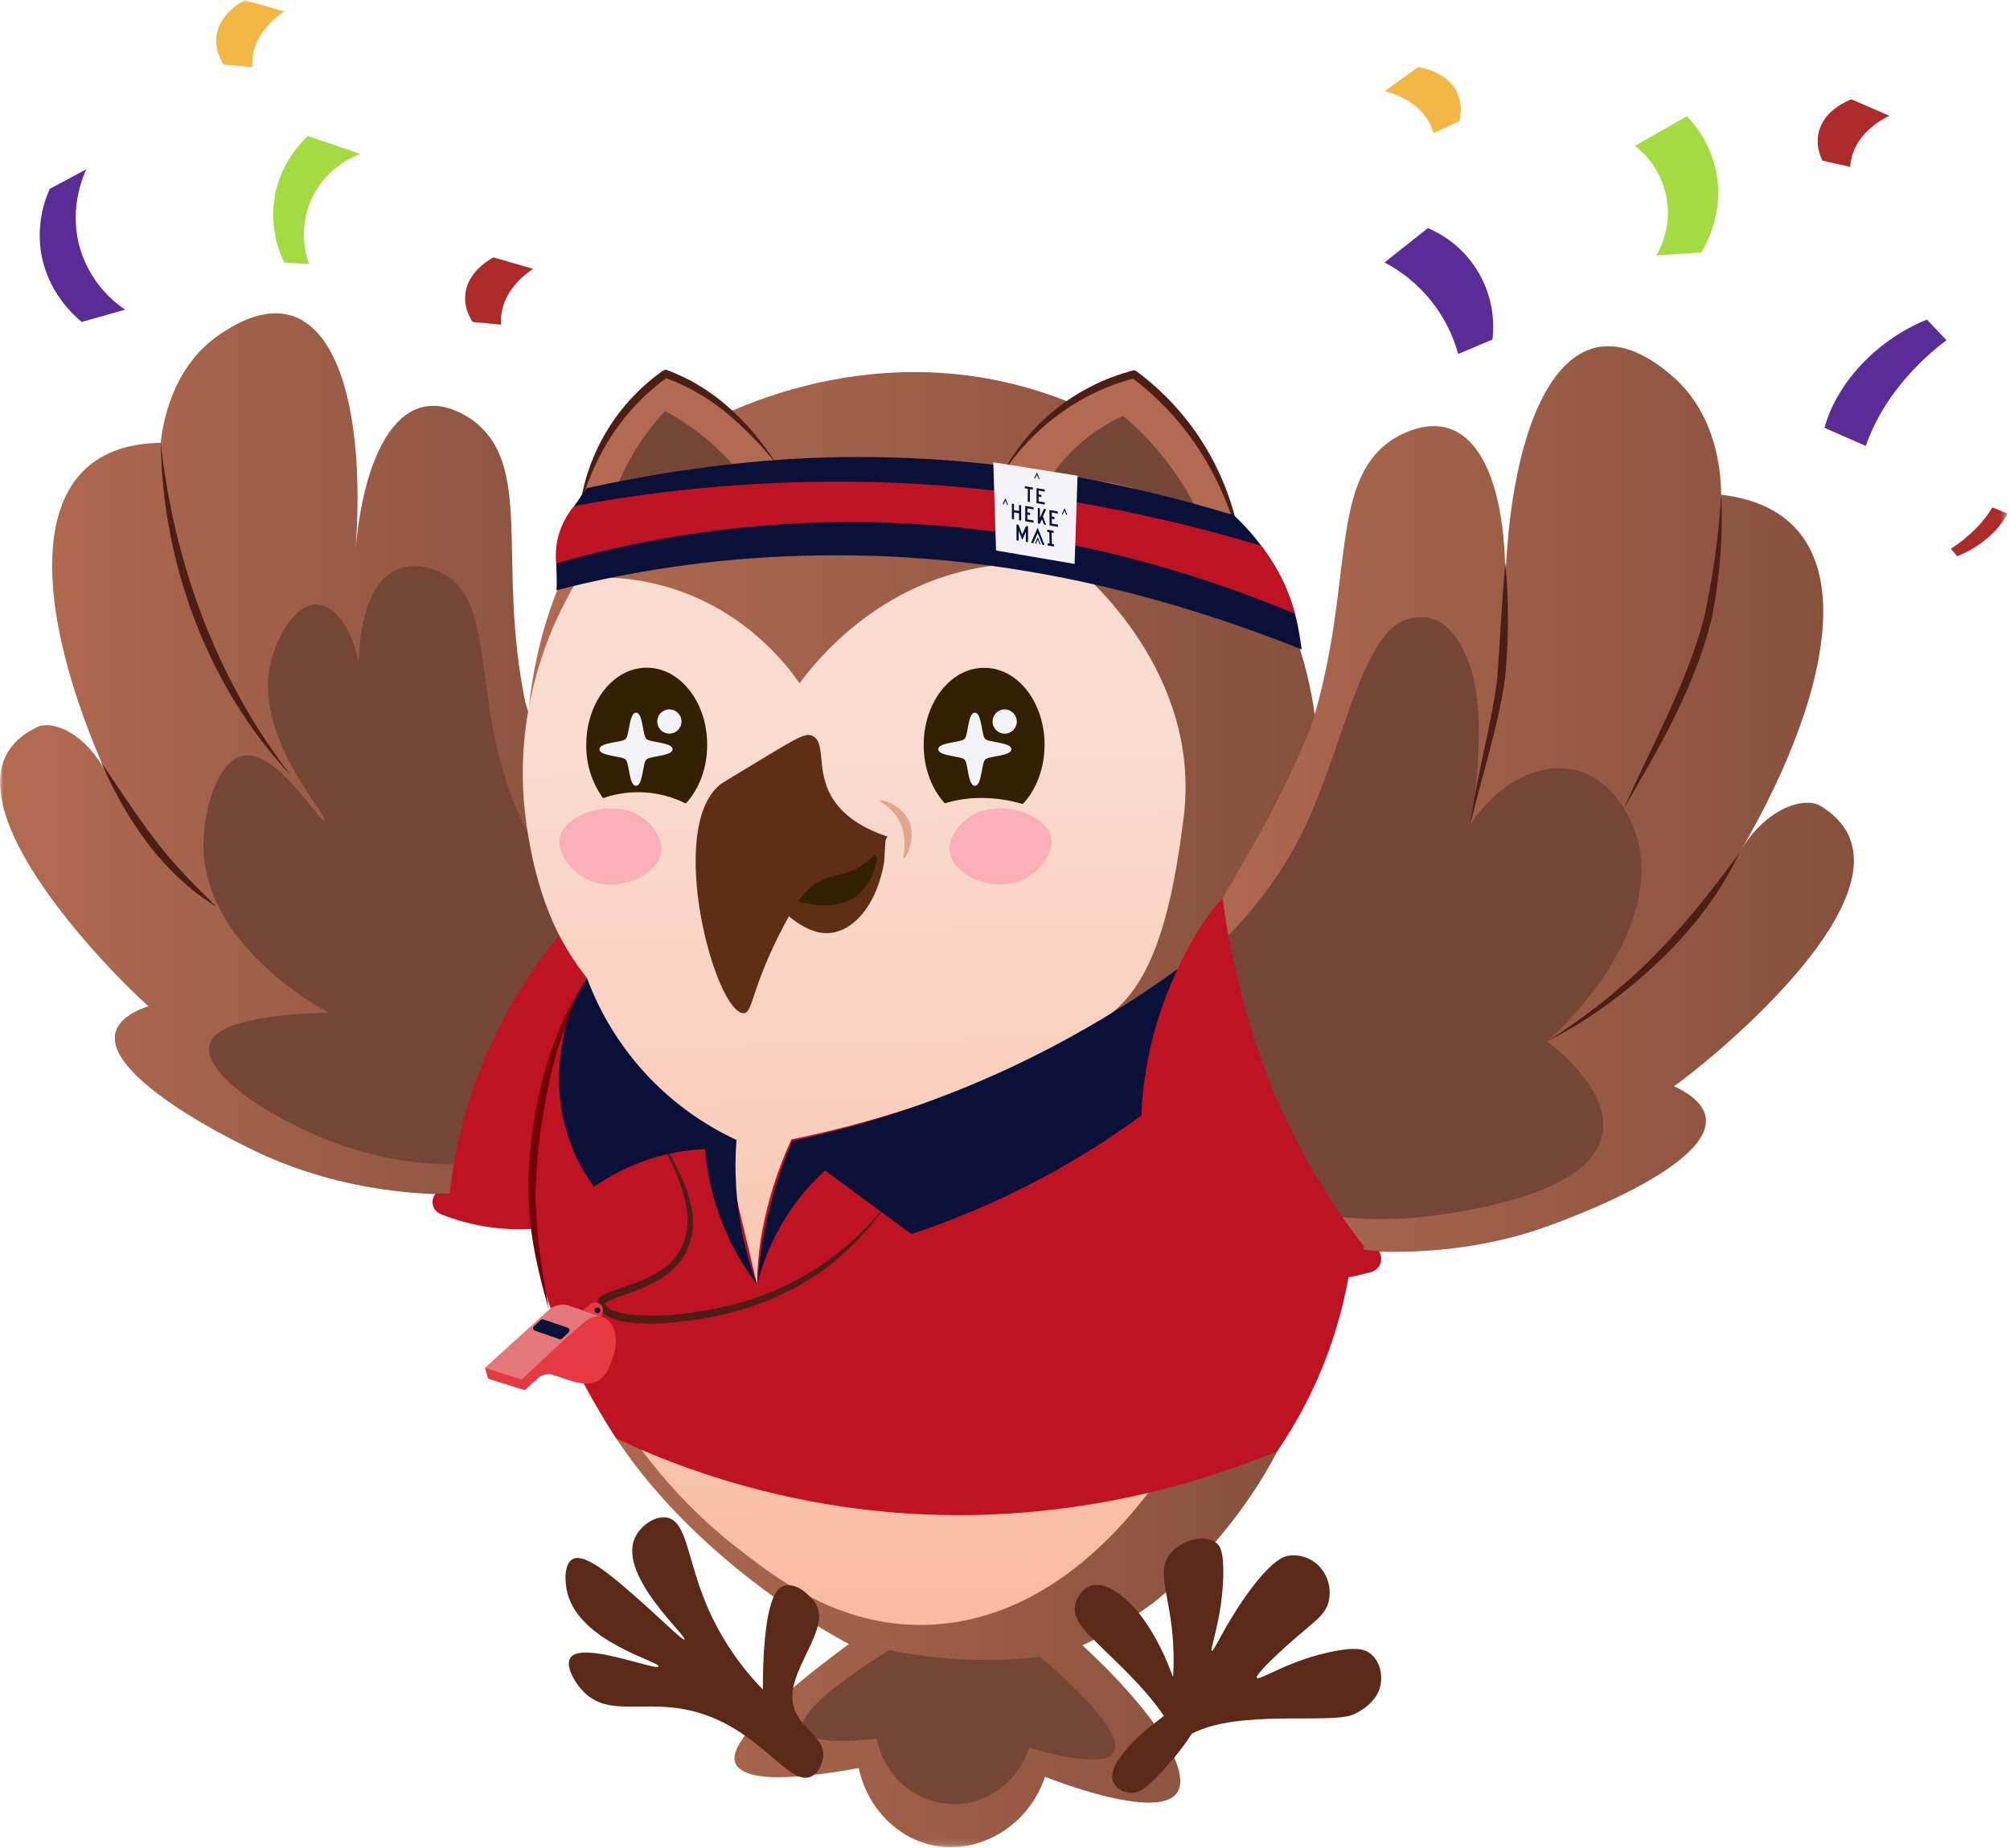 <svg xmlns="http://www.w3.org/2000/svg" width="311" height="286" viewBox="0 0 311 286" fill="none"><mask id="mask0_195_1104" style="mask-type:luminance" maskUnits="userSpaceOnUse" x="0" y="0" width="311" height="286"><path d="M310.611 0H0V285.863H310.611V0Z" fill="white"></path></mask><g mask="url(#mask0_195_1104)"><path d="M96.216 181.436C67.696 188.872 49.359 182.489 41.209 178.949C30.856 174.245 7.363 161.188 22.963 155.704C18.66 152.032 -12.998 120.887 6.047 112.394C9.103 111.495 14.242 114.467 16.855 120.597C4.986 94.434 2.883 68.843 24.864 68.532C25.137 65.992 26.396 57.155 33.643 52.011C50.427 40.098 57.123 60.122 54.916 86.376C55.997 70.369 61.956 57.809 72.769 64.777C82.844 71.699 76.765 86.683 81.275 108.655C90.257 139.349 103.277 145.039 96.216 181.436Z" fill="url(#paint0_linear_195_1104)"></path><path d="M55.508 102.873C54.68 97.348 51.781 93.58 48.994 93.531C45.719 93.468 42.919 98.504 41.954 102.206C38.935 113.986 50.978 126.363 50.179 126.922C49.471 127.419 42.807 115.826 37.528 116.974C33.61 117.828 31.428 125.505 31.481 130.988C31.626 145.794 48.145 155.224 50.833 156.712C35.962 157.126 32.956 159.775 32.434 161.648C31.092 166.477 43.963 174.651 55.301 178.029C71.241 182.783 86.016 178.613 93.913 175.621C96.535 169.117 99.148 159.476 96.092 149.62C93.313 140.671 88.778 140.953 82.915 131.108C71.415 111.789 78.305 92.938 67.808 88.416C67.244 88.175 64.391 86.948 61.596 88.047C55.368 90.538 55.508 102.376 55.508 102.873Z" fill="#754635"></path><path d="M68.421 187.981C68.129 187.895 67.859 187.748 67.628 187.549C67.398 187.351 67.212 187.105 67.084 186.829C66.94 186.483 66.894 186.105 66.948 185.736C67.001 185.366 67.154 185.017 67.39 184.727H69.672C69.672 184.578 69.635 184.433 69.614 184.284C70.696 175.145 73.43 166.279 77.685 158.121C81.868 150.104 87.408 142.875 94.059 136.754C97.107 139.195 102.234 144.111 104.491 151.796C108.118 164.16 102.797 178.506 91.053 188.346C88.783 189.067 84.92 190.124 81.176 190.223C76.817 190.338 72.48 189.576 68.421 187.981Z" fill="#BF1223"></path><path d="M45.026 120.033C32.122 106.272 25.149 87.313 24.871 68.533C26.909 87.127 33.518 105.203 45.026 120.033Z" fill="#4D1E13"></path><path d="M33.464 140.319C25.116 135.22 19.442 126.723 15.604 117.895C17.985 121.414 21.265 126.408 23.807 129.728C26.669 133.591 30.056 136.924 33.464 140.319Z" fill="#4D1E13"></path><path d="M178.38 248.107C176.453 249.524 174.455 250.844 172.396 252.062C170.545 253.139 168.872 253.981 167.48 254.631C178.55 264.807 184.459 274.113 182.107 277.462C179.096 281.806 162.962 275.472 161.691 274.975C159.181 282.51 151.723 286.945 144.675 285.648C138.877 284.583 134.177 279.799 132.881 273.628C127.083 274.672 122.603 275.139 119.439 275.029C116.424 274.921 114.428 274.2 113.824 272.956C112.867 270.938 115.372 266.262 131.341 254.428C127.913 252.584 124.594 250.542 121.402 248.315C117.343 245.479 99.694 233.165 91.122 215.155C78.346 188.292 90.745 159.282 92.965 154.299C79.133 137.222 78.694 109.198 86.525 90.617C87.239 88.877 88.058 87.183 88.977 85.543C92.491 79.462 97.096 74.082 102.56 69.672C109.6 64.106 134.032 51.849 161.19 60.699C165.617 62.145 179.85 67.011 190.919 81.009C197.044 88.853 201.182 98.063 202.978 107.855C203.588 110.962 203.83 114.13 203.699 117.293C202.73 135.946 195.615 141.247 194.543 152.43C194.187 156.16 194.646 158.971 195.371 163.078C199.802 188.52 203.073 190.787 203.492 200.167C204.651 226.351 180.802 246.296 178.38 248.107Z" fill="url(#paint1_linear_195_1104)"></path><path d="M143.259 251.461C129.643 251.797 119.866 244.112 113.571 239.167C94.613 224.27 79.44 196.474 86.095 170.063C87.834 163.153 88.579 154.942 90.832 151.377C87.494 147.116 83.237 140.601 81.39 127.063C78.806 108.088 86.877 93.75 89.499 89.485C94.784 89.031 100.105 89.699 105.115 91.446C115.716 95.176 121.593 102.695 123.713 105.729C126.342 102.185 135.118 91.297 150.382 88.08C155.686 86.974 161.153 86.894 166.487 87.844C167.787 88.893 185.95 104.067 183.142 126.487C181.548 139.27 178.972 151.377 171.961 156.803C176.061 160.878 186.555 167.024 189.135 186.667C189.731 191.185 192.096 213.079 177.125 231.739C173.498 236.257 161.65 251.009 143.259 251.461Z" fill="url(#paint2_linear_195_1104)"></path><path d="M90.833 152.985C91.527 158.547 93.996 163.735 97.873 167.779C101.871 171.905 106.96 174.808 112.545 176.147C112.694 177.805 112.901 179.534 113.191 181.349C113.605 184.047 114.073 185.909 114.901 189.39L117.138 198.762C117.171 196.167 117.405 193.578 117.837 191.019C118.74 185.946 120.292 181.01 122.455 176.334C131.866 174.406 141.097 171.686 150.051 168.206C166.166 162.061 181.184 153.354 194.527 142.42C198.18 147.207 212.164 166.672 209.295 193.224C208.031 204.484 204.022 215.26 197.621 224.606C185.611 229.55 161.821 237.318 132.236 233.43C119.466 231.746 107.031 228.1 95.372 222.62C92.191 217.804 80.414 199.156 82.397 182.63C83.157 177.252 84.315 171.939 85.864 166.734C87.233 162.052 88.892 157.46 90.833 152.985Z" fill="#BF1223"></path><path d="M90.833 151.377C87.736 157.215 85.594 163.512 84.488 170.029C83.641 174.332 83.117 178.692 82.919 183.073C82.641 189.705 83.863 196.184 84.911 202.72C83.731 198.459 82.629 194.161 82.107 189.726C81.596 185.289 81.637 180.806 82.227 176.379C83.358 167.484 85.685 158.838 90.833 151.394V151.377Z" fill="#730006"></path><path d="M100.808 172.968C103.595 179.575 109.98 186.874 105.885 194.269C103.843 197.709 99.918 199.242 96.36 200.486C95.507 200.757 94.676 201.094 93.876 201.493C93.763 201.551 93.663 201.633 93.586 201.734C93.586 201.734 93.586 201.671 93.586 201.684C94.049 202.849 95.689 203.081 96.899 203.342C101.454 203.984 106.117 203.4 110.635 202.513C121.741 200.462 131.616 194.17 138.173 184.967C136.125 188.13 133.698 191.031 130.947 193.605C125.423 198.832 118.271 202.115 110.871 203.653C106.999 204.482 94.832 206.384 92.588 202.376C92.124 201.547 92.588 200.855 93.258 200.478C95.793 199.201 98.663 198.72 101.094 197.299C106.754 194.347 107.367 188.843 105.264 183.289C104.046 179.753 101.992 176.532 100.808 172.98V172.968Z" fill="#4D1E13"></path><path d="M113.955 176.421C103.25 171.451 94.938 162.45 90.831 151.377C88.493 155.09 87.073 159.307 86.69 163.679C85.849 170.766 87.708 177.91 91.895 183.687C96.952 180.141 102.91 178.104 109.077 177.813C109.514 183.001 110.95 188.055 113.305 192.698C114.393 194.834 115.675 196.865 117.136 198.766C116.194 196.273 115.446 193.71 114.899 191.102C113.895 186.277 113.577 181.334 113.955 176.421Z" fill="#0A1138"></path><path d="M119.369 137.383C118.88 139.373 123.071 143.452 126.583 144.268C130.902 145.271 135.466 141.147 136.799 133.417L137.035 129.611C135.25 129.176 132.716 128.783 130.761 129.554C128.128 130.594 129.142 132.729 126.62 134.648C123.568 136.94 119.804 135.626 119.369 137.383Z" fill="#5E2F14"></path><path d="M120.057 137.587C120.592 138.88 125.221 140.356 128.605 140.074C134.783 139.589 135.624 133.376 135.698 132.733C133.288 130.213 131.744 129.6 130.762 129.542C128.514 129.397 128.882 132.103 125.519 134.561C122.596 136.717 119.639 136.584 120.057 137.587Z" fill="#331F02"></path><path d="M125.73 113.89C124.707 113.405 123.552 114.044 118.649 117.003C113.978 119.822 111.642 121.231 111.423 121.413C102.937 128.356 110.727 157.014 115.108 156.803C116.504 156.736 116.293 152.658 121.32 143.174C123.39 139.224 124.794 137.371 127.035 136.277C129.126 135.249 130.551 135.568 132.832 134.25C134.738 133.098 136.29 131.445 137.321 129.471C134.224 128.443 130.161 126.499 128.289 122.591C126.418 118.682 127.718 114.852 125.73 113.89Z" fill="#5E2F14"></path><path d="M89.715 78.534C90.864 72.764 93.489 67.391 97.335 62.941C99.012 61.024 100.908 59.31 102.983 57.834C105.901 58.906 108.644 60.404 111.125 62.278C114.852 65.096 118.914 69.88 120.305 72.035" fill="#B26B51"></path><path d="M192.075 85.129C190.747 77.617 187.497 70.578 182.642 64.698C180.519 62.169 178.107 59.897 175.457 57.93C171.143 59.048 167.099 61.021 163.563 63.734C160.026 66.447 157.07 69.844 154.871 73.722" fill="#B26B51"></path><path d="M89.715 78.534C90.291 74.3 91.736 70.231 93.958 66.583C96.18 62.935 99.131 59.785 102.627 57.333C102.707 57.277 102.799 57.242 102.896 57.229C102.992 57.217 103.09 57.228 103.182 57.262C104.089 57.602 104.975 57.979 105.849 58.398C111.899 61.337 116.732 66.402 120.293 72.035C117.957 69.064 115.32 66.343 112.425 63.915C109.545 61.537 106.277 59.673 102.764 58.406L103.327 58.331C101.656 59.536 100.094 60.886 98.66 62.364C94.32 66.853 91.359 72.515 89.715 78.53V78.534Z" fill="#4D1E13"></path><path d="M192.075 85.129C190.224 77.254 186.555 69.764 181.048 63.812C179.229 61.838 177.234 60.035 175.088 58.423L175.606 58.523C167.059 60.678 159.588 66.294 154.867 73.726C157.952 67.668 162.898 62.761 168.976 59.725C170.998 58.709 173.12 57.907 175.308 57.333C175.396 57.311 175.489 57.309 175.578 57.326C175.668 57.345 175.752 57.382 175.826 57.437C180.257 60.717 183.981 64.859 186.774 69.615C189.568 74.37 191.374 79.641 192.084 85.112L192.075 85.129Z" fill="#4D1E13"></path><path d="M113.751 72.313C110.691 68.772 107.009 65.822 102.888 63.608C99.12 67.688 96.268 72.529 94.527 77.805C100.115 73.819 106.902 71.874 113.751 72.296V72.313Z" fill="#754635"></path><path d="M161.902 74.866C163.248 72.636 164.916 70.618 166.851 68.877C168.918 67.023 171.261 65.502 173.796 64.371C179.631 69.318 184.147 75.637 186.94 82.762C183.775 79.432 179.819 76.96 175.439 75.579C171.06 74.198 166.402 73.953 161.902 74.866Z" fill="#754635"></path><path d="M136.144 123.892C136.289 123.668 139.391 124.464 140.583 126.943C141.884 129.653 140.169 132.862 139.867 132.812C139.565 132.762 140.641 129.844 139.142 127.03C137.991 124.862 136.024 124.074 136.144 123.892Z" fill="#E2A48B"></path><path d="M117.152 198.766C118.362 193.96 120.552 189.455 123.584 185.536C124.812 183.958 126.174 182.49 127.654 181.146L141.018 190.982C163.371 183.582 183.264 170.179 198.526 152.235C198.639 149.569 198.788 146.846 198.973 144.066C199.172 141.069 199.416 138.147 199.689 135.295C187.089 147.515 172.56 157.571 156.688 165.055C145.797 170.177 134.358 174.04 122.594 176.57C121.811 178.394 121.062 180.359 120.374 182.468C118.659 187.754 117.578 193.225 117.152 198.766Z" fill="#0A1138"></path><path d="M190.923 79.745C174.052 74.605 151.338 69.747 125.079 70.895C112.995 71.421 100.58 73.382 90.778 75.542C89.262 77.614 89.647 77.266 88.856 78.306C88.063 79.368 87.421 80.536 86.951 81.775C85.493 85.365 86.351 88.706 86.094 91.346C99.387 87.936 113.039 86.127 126.76 85.958C157.405 85.456 183.08 93.216 201.408 100.506C200.994 97.841 200.522 92.855 196.998 87.16C195.303 84.434 193.261 81.942 190.923 79.745Z" fill="#0A1138"></path><path d="M86.06 87.176C95.034 84.615 104.207 82.812 113.483 81.788C150.753 77.676 181.398 87.097 200.36 94.976C199.821 93.347 199.283 91.296 198.057 89.033C197.192 87.435 196.21 85.903 195.121 84.448C180.064 79.968 160.816 75.682 138.752 74.729C122.034 74.037 105.291 75.24 88.843 78.314C87.803 79.527 87.019 80.938 86.541 82.463C86.063 83.988 85.899 85.594 86.06 87.184V87.176Z" fill="#BF1223"></path><path d="M166.268 87.272L154.118 85.195L153.688 71.538L166.728 73.623L166.268 87.272Z" fill="#F2F2F7"></path><path d="M157.613 82.157V83.67L157.277 83.616V81.17C157.377 81.17 157.472 81.199 157.567 81.224C157.592 81.224 157.617 81.278 157.629 81.311L158.114 82.555C158.114 82.592 158.143 82.634 158.168 82.692C158.168 82.654 158.201 82.634 158.209 82.609C158.375 82.236 158.545 81.867 158.706 81.498C158.731 81.436 158.76 81.407 158.834 81.427C158.909 81.448 158.983 81.452 159.066 81.469V83.914L158.731 83.856V82.356H158.706L158.168 83.562L157.629 82.165L157.613 82.157Z" fill="#0A1138"></path><path d="M157.997 80.569L157.67 80.511V79.434L156.9 79.301V80.379L156.568 80.325V77.95L156.891 78.004V78.949L157.666 79.077V78.132L157.997 78.186V80.569Z" fill="#0A1138"></path><path d="M161.866 81.22H161.837C161.531 81.178 161.531 81.178 161.423 80.868C161.353 80.702 161.286 80.536 161.22 80.366C161.218 80.355 161.218 80.344 161.22 80.333C161.202 80.365 161.185 80.398 161.17 80.432C161.087 80.619 161.005 80.805 160.926 80.992C160.905 81.038 160.885 81.058 160.827 81.046L160.578 81.004V78.613L160.905 78.667V80.134L160.943 80.055L161.481 78.832C161.483 78.82 161.488 78.809 161.495 78.799C161.502 78.789 161.512 78.781 161.522 78.775C161.533 78.769 161.545 78.766 161.557 78.765C161.569 78.764 161.581 78.766 161.593 78.77C161.676 78.77 161.758 78.799 161.854 78.816L161.812 78.919C161.676 79.234 161.539 79.545 161.398 79.86C161.379 79.909 161.379 79.962 161.398 80.01C161.539 80.37 161.684 80.731 161.812 81.091C161.837 81.137 161.849 81.174 161.866 81.22Z" fill="#0A1138"></path><path d="M158.962 79.305L159.376 79.376V79.711L158.962 79.641V80.387L159.923 80.549V80.893L158.627 80.673V78.29L159.915 78.505V78.837L158.967 78.675L158.962 79.305Z" fill="#0A1138"></path><path d="M163.697 79.475L162.744 79.318V79.939L163.158 80.01V80.35L162.744 80.279V81.034L163.705 81.195V81.535L162.404 81.32L162.367 78.924L163.651 79.144L163.697 79.475Z" fill="#0A1138"></path><path d="M160.379 75.541L161.647 75.753V76.08L160.711 75.923V76.532L161.125 76.603V76.93L160.711 76.86V77.593L161.655 77.751V78.087L160.371 77.871L160.379 75.541Z" fill="#0A1138"></path><path d="M159.527 84.005L160.554 81.664L161.623 84.362C161.511 84.341 161.407 84.329 161.308 84.304C161.279 84.28 161.258 84.248 161.246 84.213C161.026 83.67 160.832 83.131 160.6 82.596C160.6 82.567 160.579 82.542 160.563 82.501L160.517 82.596C160.314 83.056 160.103 83.512 159.912 83.976C159.91 83.99 159.903 84.004 159.894 84.016C159.885 84.027 159.874 84.037 159.861 84.044C159.848 84.051 159.833 84.054 159.818 84.055C159.804 84.055 159.789 84.053 159.776 84.047C159.701 84.026 159.627 84.022 159.527 84.005Z" fill="#0A1138"></path><path d="M162.35 82.372L162.039 82.323V81.978L163.016 82.144V82.484L162.706 82.43L162.764 84.18L163.078 84.233V84.582L162.089 84.416V84.072L162.399 84.126L162.35 82.372Z" fill="#0A1138"></path><path d="M159.039 75.645L158.566 75.566V75.243L159.809 75.45V75.773L159.349 75.695V77.701L159.014 77.643L159.039 75.645Z" fill="#0A1138"></path><path d="M161.006 84.238C160.983 84.244 160.959 84.245 160.935 84.241C160.911 84.237 160.889 84.228 160.869 84.215C160.849 84.201 160.832 84.184 160.819 84.164C160.806 84.143 160.798 84.121 160.795 84.097C160.733 83.915 160.654 83.736 160.575 83.533C160.558 83.559 160.543 83.587 160.53 83.616C160.468 83.753 160.401 83.885 160.352 84.031C160.302 84.176 160.252 84.142 160.145 84.097L160.559 83.127L161.006 84.238Z" fill="#0A1138"></path><path d="M155.563 77.096L155.977 78.157C155.832 78.157 155.832 78.157 155.779 78.028C155.725 77.9 155.646 77.68 155.567 77.481L155.468 77.688C155.419 77.776 155.377 77.868 155.344 77.962C155.307 78.07 155.236 78.061 155.137 78.02L155.563 77.096Z" fill="#0A1138"></path><path d="M165.146 79.702C165.034 79.723 164.976 79.673 164.934 79.561C164.872 79.387 164.794 79.218 164.711 79.023L164.665 79.114C164.611 79.238 164.549 79.363 164.504 79.491C164.458 79.62 164.413 79.615 164.301 79.561L164.715 78.629L165.146 79.702Z" fill="#0A1138"></path><path d="M160.427 73.485C160.353 73.651 160.291 73.792 160.224 73.933C160.158 74.074 160.175 74.049 160.021 74.008L160.436 73.112L160.85 74.128C160.738 74.157 160.709 74.128 160.663 74.028L160.427 73.485Z" fill="#0A1138"></path><path d="M95.147 208.631C94.663 211.25 93.255 213.688 91.594 213.895C90.803 213.981 90.007 213.996 89.213 213.941L84.244 212.32L81.204 215.134L75.551 213.356L75.059 211.673L84.91 202.724C85.34 202.345 85.863 202.086 86.425 201.975C86.988 201.863 87.569 201.903 88.112 202.09L92.99 203.777C93.498 203.954 93.953 204.255 94.314 204.653C94.676 205.052 94.933 205.534 95.06 206.057C95.272 206.899 95.301 207.777 95.147 208.631Z" fill="#E3787B"></path><path d="M82.649 205.211L83.647 204.287C83.703 204.238 83.77 204.205 83.842 204.189C83.915 204.173 83.99 204.175 84.061 204.196L87.821 205.472C87.892 205.496 87.955 205.538 88.004 205.594C88.055 205.649 88.089 205.717 88.105 205.79C88.122 205.862 88.119 205.938 88.097 206.01C88.076 206.081 88.036 206.146 87.983 206.198L86.989 207.143C86.931 207.199 86.859 207.237 86.781 207.255C86.703 207.273 86.621 207.268 86.546 207.242L82.785 205.941C82.711 205.92 82.645 205.879 82.593 205.821C82.541 205.765 82.505 205.694 82.491 205.618C82.477 205.542 82.484 205.465 82.512 205.392C82.54 205.321 82.588 205.258 82.649 205.211Z" fill="#0A1138"></path><path d="M95.147 208.631C94.038 214.019 91.938 214.591 89.06 213.887C88.046 213.642 86.94 213.232 85.747 212.817C85.365 212.686 84.959 212.644 84.558 212.694C84.158 212.744 83.774 212.886 83.436 213.107C83.315 213.188 83.2 213.278 83.093 213.377L81.196 215.134L75.543 213.352L75.055 211.694L80.691 213.493C81.569 212.834 90.659 203.881 91.545 203.91C94.311 202.874 95.752 206.19 95.147 208.631Z" fill="#E73942"></path><path d="M90.174 202.783L91.338 201.833C91.561 201.648 91.842 201.547 92.133 201.547H92.17C92.51 201.594 92.826 201.748 93.073 201.987C93.179 202.159 93.249 202.351 93.278 202.551C93.308 202.751 93.297 202.956 93.247 203.151C93.199 203.367 93.112 203.573 92.99 203.757L90.174 202.783Z" fill="#E73942"></path><path d="M92.428 203.234C92.675 203.234 92.875 203.034 92.875 202.787C92.875 202.539 92.675 202.339 92.428 202.339C92.181 202.339 91.981 202.539 91.981 202.787C91.981 203.034 92.181 203.234 92.428 203.234Z" fill="#0A1138"></path><path d="M178.986 172.073C178.823 176.391 180.159 180.633 182.765 184.078C185.371 187.523 189.088 189.959 193.285 190.974C214.927 196.205 229.955 192.851 237.393 190.485C248.748 186.675 274.791 175.538 259.014 168.102C263.925 164.724 300.45 135.506 281.376 124.551C278.266 123.279 272.555 125.844 269.159 131.975C284.428 105.862 289.331 79.251 266.306 76.561C266.306 73.867 265.913 64.47 258.852 58.294C242.536 43.995 233.351 64.23 232.866 92.001C233.446 75.106 228.535 61.304 216.447 67.43C205.137 73.593 209.916 89.953 202.839 112.489C191.96 139.274 179.947 146.084 178.986 172.073Z" fill="url(#paint3_linear_195_1104)"></path><path d="M227.499 127.627C231.752 121.094 238.365 117.816 243.894 119.212C249.907 120.734 252.437 127.237 252.859 128.331C256.541 137.802 250.975 150.631 239.409 161.151C241.736 162.979 249.029 169.092 247.968 175.351C246.416 184.532 228.066 187.222 222.708 188.01C215.502 189.067 200.875 189.908 182.456 181.299C180.799 176.367 177.842 165.014 182.948 153.818C183.755 152.053 184.726 150.367 185.847 148.782C194.473 141.218 199.157 133.749 201.869 128.058C207.775 115.664 210.624 98.521 217.32 96.001C218.604 95.509 220 95.389 221.349 95.657C224.356 96.436 225.904 99.578 226.675 101.128C230.679 109.256 227.921 125.26 227.499 127.627Z" fill="#754635"></path><path d="M211.923 196.922C212.238 196.863 212.537 196.738 212.8 196.556C213.064 196.373 213.286 196.136 213.451 195.86C213.635 195.513 213.723 195.123 213.706 194.73C213.689 194.337 213.566 193.956 213.351 193.626L210.958 193.386C210.995 193.233 211.028 193.079 211.065 192.93C205.832 186.207 201.432 178.874 197.963 171.09C192.919 159.746 190.095 146.486 189.171 139.046C185.858 142.204 179.456 152.944 177.435 164.914C176.644 169.602 174.95 179.658 181.162 188.325C183.056 190.936 185.432 193.161 188.161 194.878C192.219 196.631 195.751 197.581 198.319 197.912C202.874 198.497 207.5 198.16 211.923 196.922Z" fill="#BF1223"></path><path d="M251.266 125.107C255.539 115.333 260.96 105.974 263.664 95.599C265.044 89.334 265.929 82.969 266.31 76.565C266.621 83.037 266.115 89.522 264.807 95.868C262.227 106.396 256.653 115.826 251.266 125.107Z" fill="#4D1E13"></path><path d="M239.408 161.151C242.367 159.269 245.227 157.235 247.976 155.058C250.709 152.883 253.317 150.555 255.786 148.086C258.221 145.599 260.546 143.003 262.76 140.298C264.984 137.603 267.071 134.801 269.162 131.966C267.631 135.153 265.784 138.178 263.646 140.994C261.518 143.819 259.149 146.454 256.565 148.869C255.292 150.099 253.974 151.276 252.61 152.401C251.246 153.525 249.851 154.605 248.423 155.638C245.564 157.704 242.55 159.547 239.408 161.151Z" fill="#4D1E13"></path><path d="M227.498 127.626C228.442 120.012 230.728 112.576 231.668 104.979C232.082 99.142 232.397 92.892 232.911 87.068C233.485 93.057 233.467 99.088 232.857 105.074C231.768 112.759 229.241 120.099 227.498 127.626Z" fill="#4D1E13"></path><path d="M137.583 255.365C145.269 256.949 153.157 257.308 160.955 256.426C162.55 257.769 174.31 267.775 172.339 271.162C170.894 273.649 162.682 271.485 159.22 270.465C157.605 275.621 152.925 279.17 147.753 279.215C141.989 279.286 136.796 275.037 135.64 269.081C128.675 269.819 124.88 269.357 124.256 267.696C123.453 265.569 127.895 261.458 137.583 255.365Z" fill="#754635"></path><path d="M212.11 255.97C211.141 255.179 209.791 254.922 206.664 255.494C199.579 256.791 194.829 260.231 194.464 259.639C194.411 259.552 194.315 259.162 197.612 256.049C202.892 251.075 204.946 250.358 205.583 247.859C205.764 247.076 205.787 246.265 205.652 245.472C205.516 244.68 205.224 243.923 204.792 243.245C204.223 242.353 203.408 241.643 202.446 241.202C201.484 240.761 200.415 240.607 199.367 240.758C198.738 240.862 196.841 241.301 192.949 246.731C189.47 251.581 187.851 255.606 187.491 255.481C187.13 255.357 189.06 250.657 189.267 244.145C189.396 240.133 188.741 239.192 188.174 238.756C186.426 237.368 182.654 238.309 180.968 240.584C179.034 243.192 180.745 246.317 181.382 252.605C181.611 254.91 181.653 257.231 181.511 259.543C181.242 258.888 181.018 258.341 180.89 257.993C180.716 257.521 177.138 248.087 171.365 245.658C170.584 245.274 169.691 245.18 168.847 245.392C167.448 245.807 166.491 247.336 166.325 248.597C166.023 250.86 168.193 252.704 170.052 254.573C172.081 256.613 177.092 261.069 180.095 265.566C174.653 269.541 171.398 273.487 172.202 275.696C172.558 276.691 173.771 277.437 174.926 277.474C176.583 277.528 177.941 276.115 180.128 273.777C181.715 272.082 183.148 270.248 184.41 268.297C191.777 264.459 205.944 266.892 209.435 265.317C210.623 264.778 212.669 263.564 213.427 261.433C214.114 259.44 213.53 257.135 212.11 255.97Z" fill="#5A2917"></path><path d="M121.305 245.417C118.568 246.097 118.055 254.739 118.026 261.466C114.42 257.766 111.517 253.44 109.458 248.7C106.314 241.392 106.327 235.527 103.275 234.877C101.411 234.462 98.972 236.149 98.152 238.193C95.825 244.024 106.401 253.297 105.913 253.724C105.668 253.939 103.163 251.415 100.339 248.886C95.336 244.414 90.582 240.157 88.578 241.301C87.336 241.998 87.294 244.617 87.799 246.569C89.795 254.204 102.169 257.135 101.879 257.893C101.589 258.652 90.002 253.898 88.247 256.567C87.489 257.715 88.702 260.032 89.974 261.47C94.355 266.444 100.546 262.179 109.574 265.553C118.415 268.869 122.349 276.624 125.62 274.875C127.028 274.125 127.331 272.139 127.347 272.007C127.795 268.803 123.873 267.779 122.792 264.131C121.214 258.776 129.178 251.842 125.968 247.842C124.407 245.91 122.85 245.048 121.305 245.417Z" fill="#5A2917"></path><path d="M225.619 54.78C224.794 51.762 223.356 48.947 221.395 46.51C219.434 44.073 216.993 42.067 214.223 40.616L220.931 35.307C224.242 36.704 227.008 39.143 228.81 42.254C230.613 45.365 231.353 48.979 230.92 52.55L225.619 54.78Z" fill="#5A2C95"></path><path d="M221.797 20.596C221.323 18.938 220.345 17.469 218.997 16.393C217.593 15.292 215.962 14.515 214.223 14.118L219.436 10.387C220.439 10.553 222.886 11.088 224.53 12.932C226.555 15.204 226 17.939 225.805 18.735L221.797 20.596Z" fill="#F1B643"></path><path d="M286.274 25.827C286.393 24.107 287.048 22.468 288.145 21.139C289.293 19.771 290.728 18.672 292.349 17.923L286.477 15.373C285.532 15.742 283.246 16.77 282.021 18.917C280.505 21.558 281.607 24.119 281.967 24.853L286.274 25.827Z" fill="#AD2A2B"></path><path d="M301.854 84.925C303.251 84.026 304.547 82.976 305.717 81.796C306.7 80.816 307.556 79.716 308.264 78.522L310.612 79.475C309.906 80.822 308.952 82.023 307.8 83.015C306.34 84.326 304.657 85.365 302.831 86.082L301.854 84.925Z" fill="#AD2A2B"></path><path d="M301.176 52.649C298.168 54.899 295.494 57.565 293.234 60.566C291.293 63.131 289.757 65.978 288.678 69.009L282.297 66.211C282.686 64.761 283.871 61.088 287.395 57.093C290.341 53.754 294.017 51.141 298.137 49.458L301.176 52.649Z" fill="#5A2C95"></path><path d="M256.266 39.518C257.884 36.78 258.44 33.542 257.829 30.421C257.218 27.299 255.483 24.511 252.953 22.586L261.016 17.993C263.299 20.356 264.864 23.32 265.526 26.54C266.805 32.911 263.956 37.872 263.223 39.07L256.266 39.518Z" fill="#A4DB42"></path><path d="M47.819 40.881C46.689 37.712 46.773 34.235 48.055 31.124C50.25 25.939 54.946 24.119 55.749 23.821L47.654 21.056C45.233 23.274 43.52 26.158 42.73 29.346C41.833 33.138 42.272 37.123 43.972 40.629L47.819 40.881Z" fill="#A4DB42"></path><path d="M39.03 10.4C38.925 8.679 39.36 6.967 40.272 5.505C41.227 4.004 42.499 2.73 43.999 1.774L37.846 0.013C36.955 0.502 34.827 1.82 33.891 4.108C32.74 6.931 34.172 9.322 34.62 10.002L39.03 10.4Z" fill="#F1B643"></path><path d="M77.527 50.241C77.421 48.52 77.855 46.808 78.77 45.346C79.723 43.843 80.996 42.57 82.497 41.616L76.351 39.829C75.465 40.322 73.337 41.641 72.401 43.928C71.249 46.747 72.682 49.143 73.129 49.823L77.527 50.241Z" fill="#AD2A2B"></path><path d="M19.363 47.924C16.23 45.813 13.865 42.743 12.621 39.174C10.443 32.799 12.816 27.369 13.363 26.192L7.714 29.214C6.349 32.205 5.862 35.523 6.31 38.781C7.23 45.209 11.565 48.94 12.655 49.822L19.363 47.924Z" fill="#5A2C95"></path><path d="M109.422 115.266C109.422 118.91 108.139 122.168 106.109 124.352C104.139 123.361 101.99 122.778 99.789 122.635C97.589 122.493 95.382 122.795 93.301 123.523C91.574 121.121 90.665 118.226 90.709 115.266C90.709 110.147 93.239 105.779 96.792 104.075C97.814 103.589 98.932 103.336 100.063 103.333C105.232 103.325 109.422 108.663 109.422 115.266Z" fill="#331F02"></path><path d="M161.622 115.266C161.622 118.951 160.309 122.246 158.251 124.431C156.014 123.769 153.688 123.453 151.356 123.494C149.602 123.533 147.861 123.812 146.183 124.323C144.183 122.139 142.916 118.893 142.916 115.275C142.916 110.143 145.463 105.762 149.028 104.083C150.04 103.601 151.146 103.35 152.267 103.35C157.435 103.325 161.622 108.663 161.622 115.266Z" fill="#331F02"></path><path d="M105.447 111.66C105.447 112.032 105.337 112.395 105.131 112.704C104.925 113.012 104.632 113.253 104.289 113.395C103.946 113.537 103.569 113.575 103.205 113.502C102.841 113.43 102.507 113.251 102.245 112.988C101.982 112.726 101.804 112.391 101.731 112.027C101.659 111.662 101.696 111.285 101.838 110.942C101.98 110.599 102.22 110.306 102.529 110.099C102.837 109.893 103.2 109.783 103.571 109.783C103.818 109.783 104.062 109.832 104.289 109.926C104.517 110.02 104.723 110.159 104.898 110.333C105.072 110.507 105.21 110.714 105.304 110.942C105.399 111.17 105.447 111.414 105.447 111.66Z" fill="#F2F2F7"></path><path d="M155.45 113.542C156.486 113.542 157.326 112.702 157.326 111.665C157.326 110.628 156.486 109.787 155.45 109.787C154.414 109.787 153.574 110.628 153.574 111.665C153.574 112.702 154.414 113.542 155.45 113.542Z" fill="#F2F2F7"></path><path d="M98.407 110.292C99.496 110.292 99.413 113.77 100.001 114.355C100.589 114.939 104.059 114.86 104.059 115.95C104.059 117.04 100.589 116.962 100.001 117.55C99.413 118.139 99.496 121.612 98.407 121.612C97.318 121.612 97.396 118.135 96.812 117.55C96.229 116.966 92.75 117.045 92.75 115.95C92.75 114.856 96.224 114.943 96.812 114.355C97.4 113.766 97.334 110.292 98.407 110.292Z" fill="#F2F2F7"></path><path d="M150.835 110.292C151.928 110.292 151.841 113.77 152.429 114.355C153.017 114.939 156.491 114.86 156.491 115.95C156.491 117.04 153.017 116.962 152.429 117.55C151.841 118.139 151.928 121.612 150.835 121.612C149.741 121.612 149.828 118.135 149.24 117.55C148.652 116.966 145.178 117.045 145.178 115.95C145.178 114.856 148.652 114.943 149.24 114.355C149.828 113.766 149.745 110.292 150.835 110.292Z" fill="#F2F2F7"></path><path d="M86.645 129.504C87.515 125.811 94.853 123.561 99.156 126.358C100.85 127.461 102.676 129.732 102.287 131.979C101.665 135.589 95.483 138.196 91.085 136.219C88.451 135.025 86.061 131.996 86.645 129.504Z" fill="#FAAEB8"></path><path d="M162.615 129.504C161.746 125.811 154.407 123.561 150.105 126.358C148.411 127.461 146.585 129.732 146.97 131.979C147.595 135.589 153.778 138.196 158.176 136.219C160.81 135.025 163.199 131.996 162.615 129.504Z" fill="#FAAEB8"></path></g><defs><linearGradient id="paint0_linear_195_1104" x1="0.001" y1="116.684" x2="98.237" y2="116.684" gradientUnits="userSpaceOnUse"><stop stop-color="#B26B51"></stop><stop offset="1" stop-color="#86503D"></stop></linearGradient><linearGradient id="paint1_linear_195_1104" x1="81.407" y1="171.725" x2="203.74" y2="171.725" gradientUnits="userSpaceOnUse"><stop stop-color="#B26B51"></stop><stop offset="1" stop-color="#86503D"></stop></linearGradient><linearGradient id="paint2_linear_195_1104" x1="134.103" y1="116.9" x2="137.928" y2="248.41" gradientUnits="userSpaceOnUse"><stop stop-color="#F9DBCF"></stop><stop offset="1" stop-color="#F8BCA1"></stop></linearGradient><linearGradient id="paint3_linear_195_1104" x1="178.974" y1="123.664" x2="286.85" y2="123.664" gradientUnits="userSpaceOnUse"><stop stop-color="#B26B51"></stop><stop offset="1" stop-color="#86503D"></stop></linearGradient></defs></svg>
